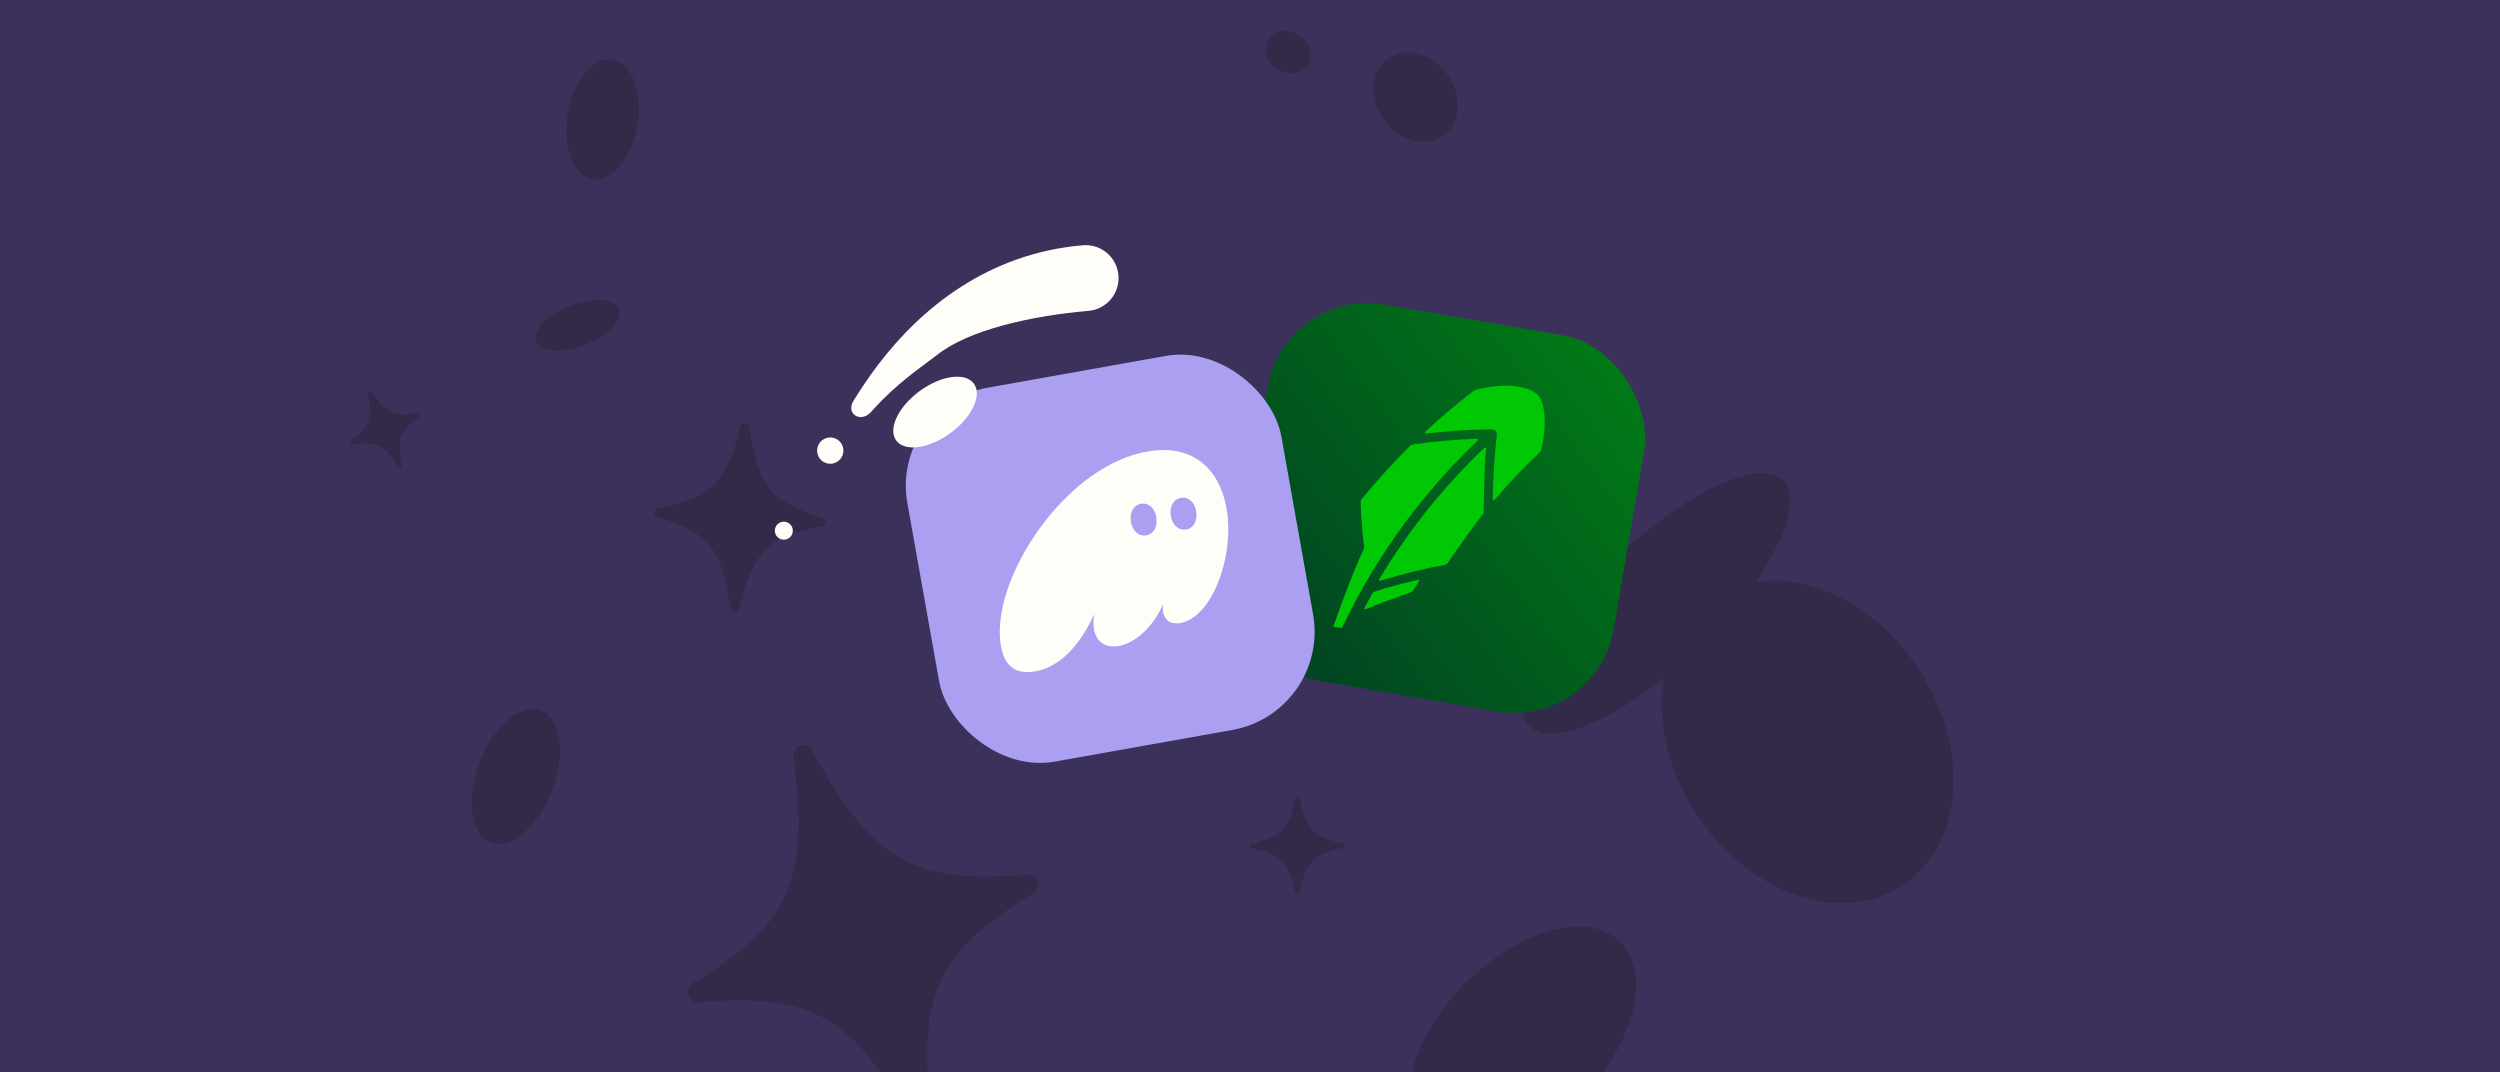 <svg width="1632" height="700" viewBox="0 0 1632 700" fill="none" xmlns="http://www.w3.org/2000/svg">
<rect x="0" y="0" width="1632" height="700" fill="#808080" stroke="none"/>
<g clip-path="url(#clip0_1698_43729)">
<rect width="1632" height="700" fill="#3C315B"></rect>
<path opacity="0.3" d="M455.657 654.23C530.795 648.347 556.553 662.786 596.555 735.422C599.991 741.626 609.451 738.55 608.549 731.522C598.208 649.24 610.514 622.423 674.741 582.986C680.535 579.432 677.64 570.529 670.864 571.063C595.758 576.936 570.032 562.487 529.987 489.828C526.551 483.625 517.092 486.701 517.994 493.728C528.334 576.011 516.028 602.828 451.801 642.264C446.007 645.819 448.902 654.721 455.679 654.188L455.657 654.23Z" fill="#1C1C1C"></path>
<path opacity="0.3" d="M370.645 74.101C374.298 52.506 387.436 36.721 399.989 38.845C412.541 40.969 419.755 60.197 416.101 81.792C412.448 103.387 399.31 119.172 386.758 117.048C374.205 114.925 366.991 95.697 370.645 74.101Z" fill="#1C1C1C"></path>
<path opacity="0.3" d="M313.026 497.814C322.072 474.008 340.028 458.746 353.132 463.725C366.235 468.705 369.525 492.039 360.479 515.845C351.433 539.651 333.477 554.913 320.373 549.933C307.27 544.954 303.981 521.619 313.026 497.814Z" fill="#1C1C1C"></path>
<path opacity="0.3" d="M230.072 290.146C245.222 287.75 250.679 290.268 259.957 304.365C260.753 305.568 262.623 304.793 262.328 303.381C258.914 286.853 260.981 281.215 273.381 272.186C274.5 271.373 273.77 269.613 272.404 269.829C257.26 272.222 251.809 269.702 242.522 255.602C241.726 254.398 239.856 255.174 240.151 256.585C243.565 273.114 241.498 278.751 229.098 287.78C227.979 288.594 228.709 290.354 230.075 290.137L230.072 290.146Z" fill="#1C1C1C"></path>
<path opacity="0.3" d="M372.174 199.554C387.172 193.792 401.529 194.842 404.241 201.9C406.953 208.958 396.992 219.351 381.994 225.114C366.995 230.876 352.638 229.825 349.927 222.767C347.215 215.709 357.175 205.316 372.174 199.554Z" fill="#1C1C1C"></path>
<path opacity="0.3" d="M429.169 337.576C462.819 347.741 471.568 358.377 476.654 396.716C477.097 399.994 481.729 400.258 482.526 397.052C491.964 359.543 501.852 349.972 536.441 343.708C539.561 343.145 539.81 338.786 536.775 337.87C503.141 327.706 494.407 317.071 489.306 278.715C488.864 275.438 484.232 275.173 483.434 278.38C473.997 315.889 464.108 325.459 429.519 331.723C426.4 332.287 426.151 336.646 429.186 337.561L429.169 337.576Z" fill="#1C1C1C"></path>
<g opacity="0.3">
<path d="M1031.64 717.485C1067.04 681.325 1078.7 635.323 1057.7 614.737C1036.69 594.151 990.971 606.776 955.579 642.937C920.186 679.097 908.522 725.099 929.527 745.685C950.532 766.271 996.251 753.645 1031.64 717.485Z" fill="#1C1C1C"></path>
</g>
<path d="M1411.88 250.318C1382.59 259.931 1375.15 269.441 1371.48 303.174C1371.16 306.058 1367.11 306.386 1366.34 303.59C1357.29 270.887 1348.43 262.698 1317.98 257.921C1315.23 257.491 1314.92 253.673 1317.57 252.807C1346.84 243.195 1354.27 233.686 1357.95 199.938C1358.27 197.054 1362.32 196.726 1363.09 199.522C1372.14 232.225 1381 240.415 1411.45 245.191C1414.2 245.621 1414.5 249.439 1411.86 250.305L1411.88 250.318Z" fill="#3C315B"></path>
<path d="M1340.35 91.372C1326.82 95.29 1317.34 103.632 1319.18 110.004C1321.03 116.377 1333.49 118.367 1347.02 114.449C1360.56 110.531 1370.03 102.189 1368.19 95.817C1366.35 89.444 1353.88 87.455 1340.35 91.372Z" fill="#3C315B"></path>
<path opacity="0.3" fill-rule="evenodd" clip-rule="evenodd" d="M1145.94 379.789C1166.48 350.503 1174.55 324.692 1164.22 313.98C1148.99 298.187 1099.55 321.201 1053.78 365.383C1008.02 409.565 983.263 458.185 998.49 473.978C1011.21 487.17 1047.8 473.285 1086.18 442.603C1081.6 470.364 1088.58 503.03 1107.76 532.058C1141.99 583.875 1202.1 604.476 1242.02 578.072C1281.94 551.667 1286.55 488.257 1252.32 436.44C1225.4 395.684 1182.47 374.24 1145.94 379.789Z" fill="#1C1C1C"></path>
<path opacity="0.3" d="M848.028 23.111C840.851 18.419 831.841 19.505 827.902 25.538C823.963 31.57 826.588 40.264 833.765 44.956C840.941 49.648 849.952 48.561 853.891 42.529C857.83 36.497 855.205 27.803 848.028 23.111Z" fill="#1C1C1C"></path>
<path opacity="0.3" d="M944.807 48.553C934.813 34.613 917.45 29.961 906.027 38.161C894.603 46.362 893.445 64.311 903.439 78.252C913.434 92.192 930.797 96.845 942.22 88.644C953.644 80.443 954.802 62.494 944.807 48.553Z" fill="#1C1C1C"></path>
<rect x="838.729" y="187.813" width="249.221" height="249.221" rx="65.5" transform="rotate(9.719 838.729 187.813)" fill="url(#paint0_linear_1698_43729)"></rect>
<path d="M988.995 252.135C982.206 251.305 973.967 251.978 964.497 254.114C963.073 254.463 961.909 255.125 960.833 256.001C950.625 263.913 940.617 272.382 931.074 281.219L930.342 281.889C930.139 282.079 930.086 282.387 930.196 282.642C930.31 282.899 930.569 283.052 930.846 283.019L931.829 282.913C945.94 281.314 960.115 280.421 973.944 280.28C974.855 280.27 975.753 280.675 976.362 281.362C976.971 282.055 977.273 282.987 977.161 283.913C975.558 297.617 974.659 311.46 974.515 325.066L974.509 325.952C974.512 326.225 974.674 326.46 974.934 326.559C974.981 326.576 975.025 326.592 975.085 326.598C975.286 326.622 975.499 326.545 975.641 326.378L976.218 325.705C985.04 315.359 994.514 305.392 1004.36 296.055C1005.46 295.017 1005.79 294.328 1006.08 293.314C1010.66 275.624 1007.71 261.906 1004.21 258.16C1001.18 254.907 996.482 253.051 988.995 252.135ZM964.186 286.412L963.328 286.445C949.948 286.959 936.334 288.165 922.861 290.024C921.52 290.261 920.597 291.034 920.394 291.215C909.353 302.148 898.77 313.76 888.928 325.759C888.435 326.366 888.237 327.92 888.237 327.92C888.237 327.92 888.702 344.884 890.602 357.537C880.558 379.367 870.632 408.464 870.632 408.464C870.559 408.651 870.575 408.857 870.67 409.031C870.771 409.206 870.946 409.328 871.148 409.355L875.574 409.799C875.854 409.831 876.115 409.684 876.239 409.434L876.629 408.622C882.396 396.616 888.779 384.834 895.673 373.419C897.278 370.759 900.64 365.403 900.64 365.403C901.191 364.534 903.754 360.589 904.331 359.706L904.43 359.548C921.504 333.65 941.561 309.618 964.026 288.123L964.642 287.537C964.833 287.35 964.898 287.057 964.799 286.809C964.69 286.558 964.445 286.402 964.186 286.412ZM969.751 292.174C969.512 292.055 969.219 292.09 969.028 292.282L968.411 292.879C942.216 317.943 919.461 346.395 900.772 377.444L900.331 378.167C900.19 378.396 900.206 378.691 900.365 378.902C900.474 379.042 900.628 379.13 900.802 379.15C900.88 379.161 900.982 379.156 901.066 379.127L901.874 378.872C915.595 374.678 929.525 371.248 943.277 368.685C944.1 368.53 944.822 368.036 945.275 367.326C952.29 356.372 968.13 335.396 968.13 335.396C968.53 334.927 968.526 334.164 968.526 334.164C968.526 334.164 968.819 307.203 970.028 293.664L970.102 292.808C970.117 292.539 969.986 292.289 969.751 292.174ZM925.981 378.426L924.851 378.697C917.534 380.365 906.695 382.969 896.862 386.393C896.335 386.581 895.938 387.212 895.938 387.212C895.722 387.601 895.459 388.087 895.155 388.632L895.111 388.699C893.816 391.016 891.99 394.515 891.219 395.936L890.62 397.063C890.526 397.241 890.55 397.453 890.683 397.609C890.762 397.701 890.858 397.753 890.987 397.771C891.053 397.778 891.13 397.773 891.203 397.744L892.397 397.312C895.091 396.334 898.537 394.788 902.114 393.49L902.237 393.441C909.037 390.98 916.712 388.203 921.337 386.52C921.337 386.517 922.086 386.204 922.516 385.523L926.487 379.158C926.592 378.992 926.588 378.78 926.481 378.618C926.362 378.459 926.17 378.383 925.981 378.426Z" fill="#00C805"></path>
<rect x="580.919" y="264.462" width="248.001" height="248.001" rx="65.101" transform="rotate(-10.11 580.919 264.462)" fill="#AB9FF2"></rect>
<path d="M653.17 420.466C655.657 437.294 665.348 439.82 674.831 438.419C694.892 435.454 707.41 415.915 714.385 400.905C713.738 404.093 713.577 407.21 714.007 410.115C715.188 418.105 720.648 423.113 729.767 421.765C742.29 419.915 754.054 407.043 759.248 394.275C759.012 396.042 759.002 397.652 759.217 399.105C760.039 404.674 763.719 407.717 770.163 406.765C790.467 403.765 805.615 365.033 801 333.799C797.404 309.465 781.836 289.87 750.711 294.469C696 302.554 646.837 377.61 653.17 420.466ZM738.235 340.352C737.341 334.299 740.119 329.559 745.103 328.822C749.967 328.103 753.997 331.838 754.892 337.891C755.786 343.944 753.026 348.805 748.163 349.524C743.178 350.26 739.13 346.405 738.235 340.352ZM764.253 336.507C763.359 330.454 766.137 325.714 771.122 324.977C775.985 324.259 780.015 327.993 780.91 334.046C781.804 340.099 779.044 344.96 774.181 345.679C769.196 346.416 765.148 342.56 764.253 336.507Z" fill="#FFFDF8"></path>
<circle cx="8.598" cy="8.598" r="8.598" transform="matrix(0.329 -0.944 -0.944 -0.329 547.284 305.107)" fill="#FFFDF8"></circle>
<circle cx="5.883" cy="5.883" r="5.883" transform="matrix(0.329 -0.944 -0.944 -0.329 515.296 353.922)" fill="#FFFDF8"></circle>
<ellipse cx="31.412" cy="17" rx="31.412" ry="17" transform="matrix(0.807 -0.591 -0.591 -0.807 595.098 301.278)" fill="#FFFDF8"></ellipse>
<path fill-rule="evenodd" clip-rule="evenodd" d="M730.118 179.698C729.112 167.869 718.706 159.096 706.878 160.103C645.067 165.364 601.383 201.149 573.406 237.865C567.551 245.549 562.118 253.63 557.193 261.59C551.913 270.124 561.809 276.419 568.546 268.981C571.308 265.932 573.969 263.104 576.433 260.635C590.621 246.418 606.551 235.845 611.49 231.876C632.236 215.203 673.979 206.049 710.524 202.938C722.352 201.932 731.125 191.527 730.118 179.698Z" fill="#FFFDF8"></path>
<path opacity="0.3" d="M876.676 553.537C857.734 557.663 852.56 562.782 848.555 581.882C848.221 583.487 845.634 583.487 845.301 581.882C841.295 562.782 836.122 557.663 817.179 553.537C815.511 553.155 815.511 550.939 817.179 550.634C836.038 546.508 841.212 541.389 845.301 522.289C845.634 520.684 848.221 520.684 848.555 522.289C852.56 541.389 857.734 546.508 876.676 550.634C878.345 551.016 878.345 553.231 876.676 553.537Z" fill="#1C1C1C"></path>
</g>
<defs>
<linearGradient id="paint0_linear_1698_43729" x1="1355.48" y1="-100.944" x2="856.41" y2="424.405" gradientUnits="userSpaceOnUse">
<stop stop-color="#00C805"></stop>
<stop offset="1" stop-color="#014123"></stop>
</linearGradient>
<clipPath id="clip0_1698_43729">
<rect width="1632" height="700" fill="white"></rect>
</clipPath>
</defs>
</svg>
